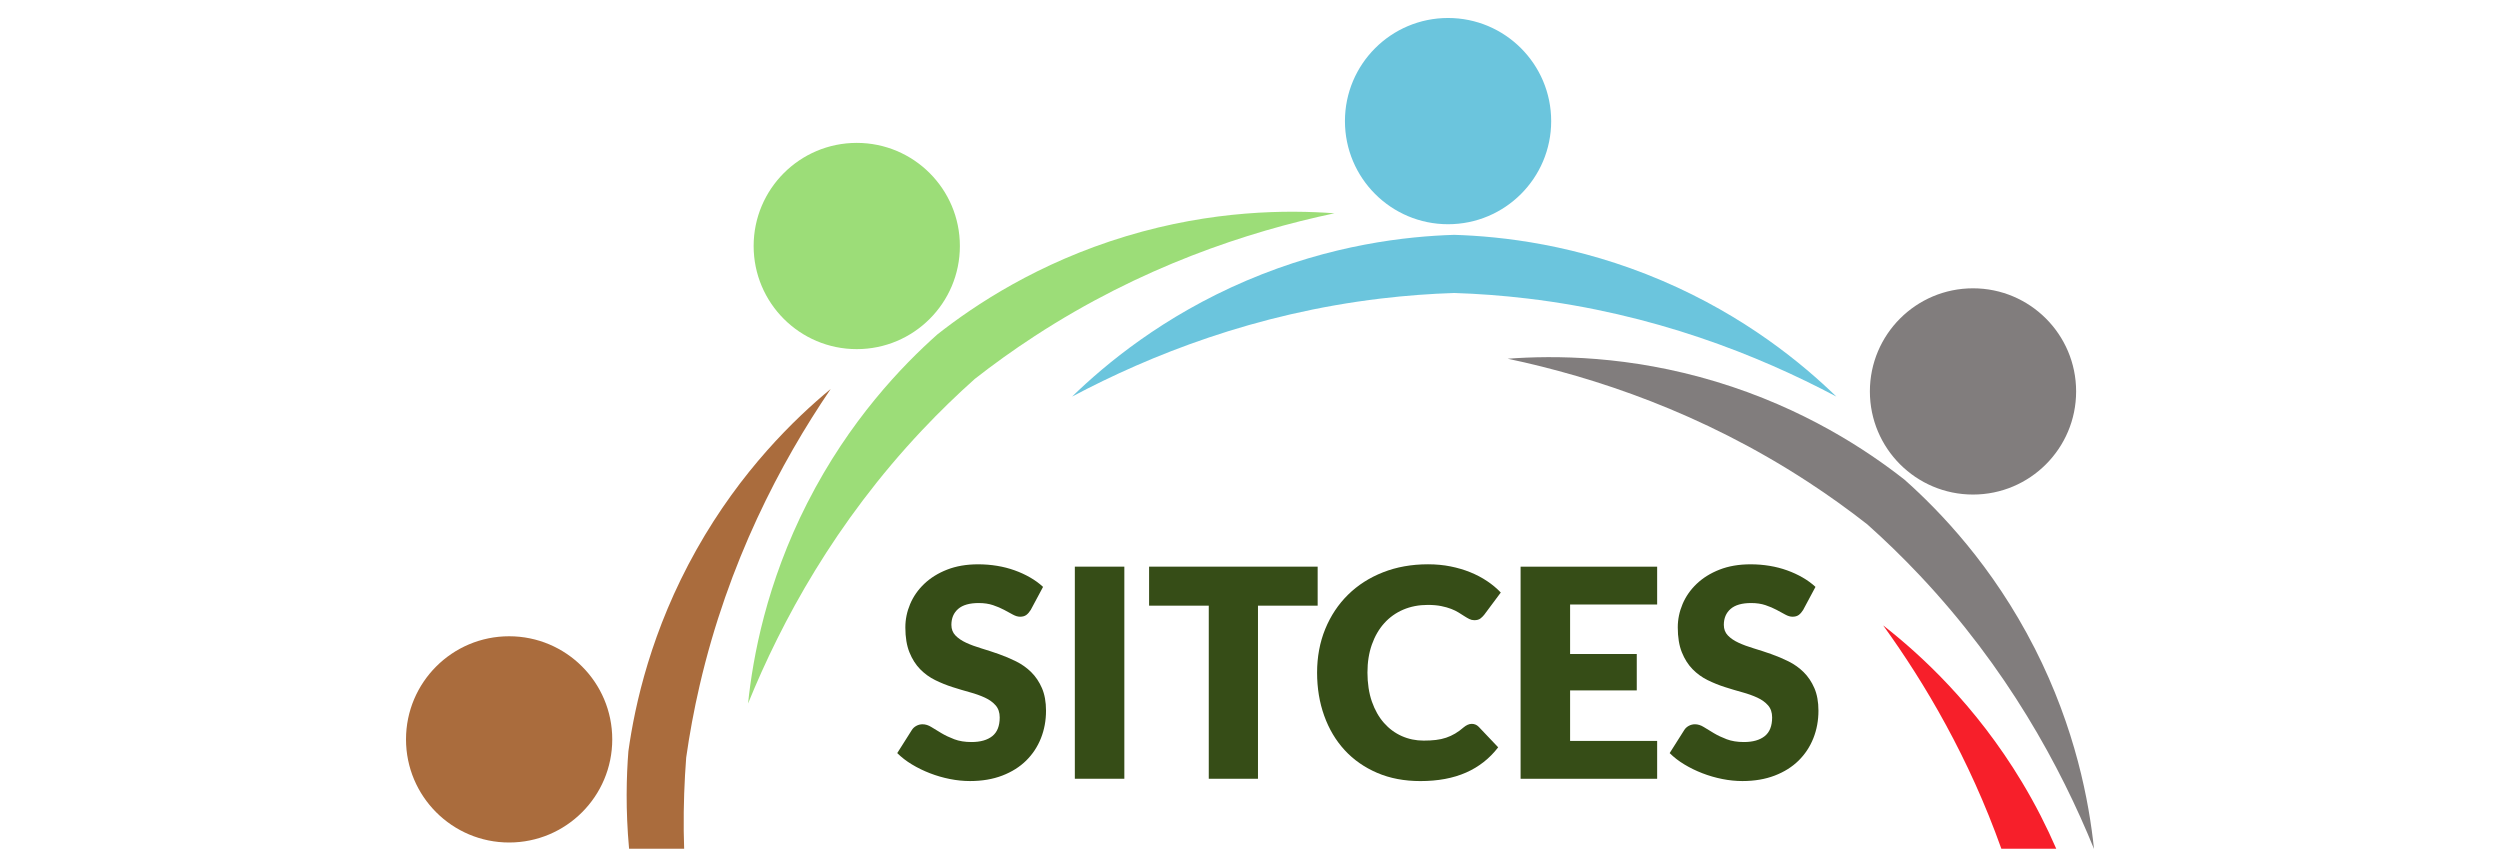 <?xml version="1.0" encoding="UTF-8"?>
<svg id="Layer_2_Image" data-name="Layer 2 Image" xmlns="http://www.w3.org/2000/svg" viewBox="0 0 1849.82 641.47">
  <defs>
    <style>
      .cls-1 {
        fill: #6bc5dd;
      }

      .cls-2 {
        fill: #f71f2a;
      }

      .cls-3 {
        fill: #aa6c3d;
      }

      .cls-4 {
        fill: #9cdd78;
      }

      .cls-5 {
        fill: #817d7d;
      }

      .cls-6 {
        fill: #364d17;
      }
    </style>
  </defs>
  <g>
    <path class="cls-6" d="M762.77,451.16c-1.08,1.72-2.21,3.02-3.39,3.88s-2.71,1.29-4.58,1.29c-1.65,0-3.43-.52-5.33-1.56-1.9-1.04-4.06-2.21-6.46-3.5-2.41-1.29-5.15-2.46-8.24-3.5-3.09-1.04-6.61-1.56-10.56-1.56-6.82,0-11.9,1.45-15.24,4.36-3.34,2.91-5.01,6.84-5.01,11.79,0,3.16,1,5.78,3.02,7.86,2.01,2.08,4.65,3.88,7.92,5.38,3.27,1.51,7,2.89,11.2,4.15,4.2,1.26,8.49,2.66,12.87,4.2,4.38,1.55,8.67,3.36,12.87,5.44,4.2,2.08,7.93,4.74,11.2,7.97s5.91,7.16,7.92,11.79,3.02,10.22,3.02,16.75c0,7.25-1.26,14.04-3.77,20.36-2.51,6.32-6.16,11.83-10.93,16.54-4.78,4.7-10.66,8.4-17.67,11.09-7,2.69-14.96,4.04-23.86,4.04-4.88,0-9.86-.5-14.92-1.51s-9.96-2.42-14.7-4.26c-4.74-1.83-9.19-4-13.36-6.52-4.17-2.51-7.79-5.31-10.88-8.4l10.77-17.02c.79-1.29,1.9-2.33,3.34-3.12,1.43-.79,2.98-1.18,4.63-1.18,2.15,0,4.32.68,6.52,2.05,2.19,1.36,4.67,2.87,7.43,4.52,2.76,1.65,5.94,3.16,9.53,4.52,3.59,1.36,7.83,2.05,12.71,2.05,6.61,0,11.74-1.45,15.4-4.36,3.66-2.91,5.49-7.52,5.49-13.84,0-3.66-1.01-6.64-3.02-8.94-2.01-2.3-4.65-4.2-7.92-5.71-3.27-1.51-6.99-2.84-11.15-3.98-4.16-1.15-8.44-2.42-12.82-3.82s-8.65-3.12-12.82-5.17c-4.16-2.05-7.88-4.74-11.15-8.08-3.27-3.34-5.91-7.5-7.92-12.49-2.01-4.99-3.02-11.15-3.02-18.47,0-5.89,1.18-11.63,3.55-17.24s5.85-10.59,10.45-14.97c4.6-4.38,10.23-7.88,16.91-10.5,6.68-2.62,14.33-3.93,22.95-3.93,4.81,0,9.5.38,14.06,1.13,4.56.75,8.89,1.87,12.98,3.34,4.09,1.47,7.92,3.23,11.47,5.28,3.55,2.05,6.73,4.36,9.53,6.95l-9.05,16.91Z"/>
    <path class="cls-6" d="M831.93,576.22h-36.63v-156.94h36.63v156.94Z"/>
    <path class="cls-6" d="M974.97,419.28v28.87h-44.16v128.08h-36.41v-128.08h-44.16v-28.87h124.74Z"/>
    <path class="cls-6" d="M1089.04,535.61c.86,0,1.73.16,2.59.48.86.32,1.69.88,2.48,1.67l14.43,15.19c-6.32,8.26-14.24,14.49-23.75,18.69-9.52,4.2-20.77,6.3-33.77,6.3-11.92,0-22.6-2.03-32.04-6.09-9.44-4.06-17.45-9.66-24.02-16.8-6.57-7.14-11.62-15.62-15.13-25.42-3.52-9.8-5.28-20.45-5.28-31.94s2.01-22.46,6.03-32.26c4.02-9.8,9.64-18.26,16.86-25.37,7.22-7.11,15.85-12.64,25.91-16.59,10.05-3.95,21.15-5.93,33.28-5.93,5.89,0,11.44.52,16.64,1.56,5.2,1.04,10.07,2.48,14.6,4.31,4.52,1.83,8.69,4.02,12.49,6.57,3.81,2.55,7.18,5.37,10.12,8.45l-12.28,16.48c-.79,1.01-1.73,1.92-2.8,2.75-1.08.83-2.59,1.24-4.53,1.24-1.29,0-2.51-.29-3.66-.86-1.15-.57-2.37-1.27-3.66-2.1-1.29-.83-2.71-1.72-4.25-2.69-1.55-.97-3.38-1.87-5.49-2.69-2.12-.83-4.6-1.52-7.43-2.1-2.84-.57-6.16-.86-9.96-.86-6.61,0-12.64,1.17-18.1,3.5-5.46,2.33-10.14,5.67-14.06,10.02-3.92,4.35-6.97,9.61-9.16,15.78-2.19,6.18-3.28,13.11-3.28,20.79s1.09,15.19,3.28,21.44c2.19,6.25,5.17,11.51,8.94,15.78,3.77,4.27,8.17,7.52,13.2,9.75,5.03,2.23,10.41,3.34,16.16,3.34,3.3,0,6.32-.16,9.05-.48,2.73-.32,5.26-.88,7.59-1.67,2.33-.79,4.56-1.81,6.68-3.07,2.12-1.26,4.26-2.82,6.41-4.69.86-.72,1.79-1.31,2.8-1.78,1.01-.47,2.05-.7,3.12-.7Z"/>
    <path class="cls-6" d="M1226.17,419.28v28.01h-64.41v36.63h49.33v26.93h-49.33v37.38h64.41v28.01h-101.04v-156.94h101.04Z"/>
    <path class="cls-6" d="M1334.32,451.16c-1.08,1.72-2.21,3.02-3.39,3.88-1.19.86-2.71,1.29-4.58,1.29-1.65,0-3.43-.52-5.33-1.56-1.9-1.04-4.06-2.21-6.46-3.5-2.41-1.29-5.15-2.46-8.24-3.5-3.09-1.04-6.61-1.56-10.56-1.56-6.82,0-11.9,1.45-15.24,4.36-3.34,2.91-5.01,6.84-5.01,11.79,0,3.16,1,5.78,3.01,7.86,2.01,2.08,4.65,3.88,7.92,5.38,3.26,1.51,7,2.89,11.2,4.15,4.2,1.26,8.49,2.66,12.87,4.2,4.38,1.55,8.67,3.36,12.87,5.44,4.2,2.08,7.94,4.74,11.2,7.97s5.91,7.16,7.92,11.79c2.01,4.63,3.02,10.22,3.02,16.75,0,7.25-1.26,14.04-3.77,20.36-2.51,6.32-6.16,11.83-10.93,16.54-4.78,4.7-10.66,8.4-17.67,11.09s-14.96,4.04-23.86,4.04c-4.88,0-9.86-.5-14.92-1.51s-9.96-2.42-14.7-4.26c-4.74-1.83-9.19-4-13.36-6.52-4.17-2.51-7.79-5.31-10.88-8.4l10.77-17.02c.79-1.29,1.9-2.33,3.34-3.12,1.43-.79,2.98-1.18,4.63-1.18,2.15,0,4.32.68,6.52,2.05,2.19,1.36,4.67,2.87,7.43,4.52,2.76,1.65,5.94,3.16,9.53,4.52,3.59,1.36,7.83,2.05,12.71,2.05,6.6,0,11.74-1.45,15.4-4.36,3.66-2.91,5.49-7.52,5.49-13.84,0-3.66-1.01-6.64-3.02-8.94-2.01-2.3-4.65-4.2-7.92-5.71-3.27-1.51-6.99-2.84-11.15-3.98s-8.44-2.42-12.82-3.82c-4.38-1.4-8.66-3.12-12.82-5.17-4.16-2.05-7.88-4.74-11.15-8.08-3.27-3.34-5.91-7.5-7.92-12.49-2.01-4.99-3.02-11.15-3.02-18.47,0-5.89,1.18-11.63,3.55-17.24,2.37-5.6,5.85-10.59,10.45-14.97,4.6-4.38,10.23-7.88,16.91-10.5,6.68-2.62,14.33-3.93,22.95-3.93,4.81,0,9.5.38,14.06,1.13,4.56.75,8.89,1.87,12.98,3.34,4.09,1.47,7.92,3.23,11.47,5.28,3.55,2.05,6.73,4.36,9.53,6.95l-9.05,16.91Z"/>
  </g>
  <circle class="cls-1" cx="1071.46" cy="89.61" r="76.3"/>
  <circle class="cls-5" cx="1459.88" cy="289.63" r="76.3"/>
  <circle class="cls-4" cx="633.94" cy="182.03" r="76.3"/>
  <circle class="cls-3" cx="376.72" cy="547.09" r="76.3"/>
  <path class="cls-1" d="M1229.74,207.63c-62.86-26.82-118.95-32.8-153.72-33.86-34.78,1.06-90.86,7.04-153.72,33.86-61.68,26.32-104.25,61.77-129.04,85.82,58.43-31.02,135.47-61.44,228.53-72.56,18.76-2.24,36.87-3.54,54.23-4.1,17.37.56,35.47,1.86,54.23,4.1,93.05,11.12,170.1,41.54,228.53,72.56-24.78-24.05-67.36-59.5-129.04-85.82Z"/>
  <path class="cls-5" d="M1505.46,479.55c-31.02-60.9-70.21-101.46-96.21-124.58-27.36-21.5-74.22-52.88-139.65-72.62-64.2-19.37-119.6-19.48-154.04-16.93,64.72,13.68,143.34,39.76,221.86,90.92,15.83,10.31,30.56,20.93,44.24,31.64,12.97,11.57,26.02,24.18,38.98,37.93,64.26,68.22,103.85,140.98,128.78,202.25-3.59-34.35-13.51-88.86-43.94-148.61Z"/>
  <path class="cls-4" d="M597.46,371.95c31.02-60.9,70.21-101.46,96.21-124.58,27.36-21.5,74.22-52.88,139.65-72.62,64.2-19.37,119.6-19.48,154.04-16.93-64.72,13.68-143.34,39.76-221.86,90.92-15.83,10.31-30.56,20.93-44.24,31.64-12.97,11.57-26.02,24.18-38.98,37.93-64.26,68.22-103.85,140.98-128.78,202.25,3.59-34.35,13.51-88.86,43.94-148.61Z"/>
  <path class="cls-2" d="M1521.48,628.01c-6.89-15.84-15.19-32.38-25.34-49.25-34.55-57.47-75.51-94.77-102.74-116.02,31.16,43.11,63.58,98.22,87.46,165.27h40.62Z"/>
  <path class="cls-3" d="M506.22,628.01c-.13-4.35-.27-8.69-.31-13.1-.19-18.89.49-37.03,1.82-54.36,2.44-17.2,5.7-35.06,9.97-53.47,21.17-91.29,59.78-164.58,96.97-219.29-26.6,22.02-66.47,60.49-99.34,118.94-33.5,59.57-45.54,114.68-50.37,149.13-1.45,18.5-2.14,43.22.51,72.14h40.76Z"/>
</svg>
